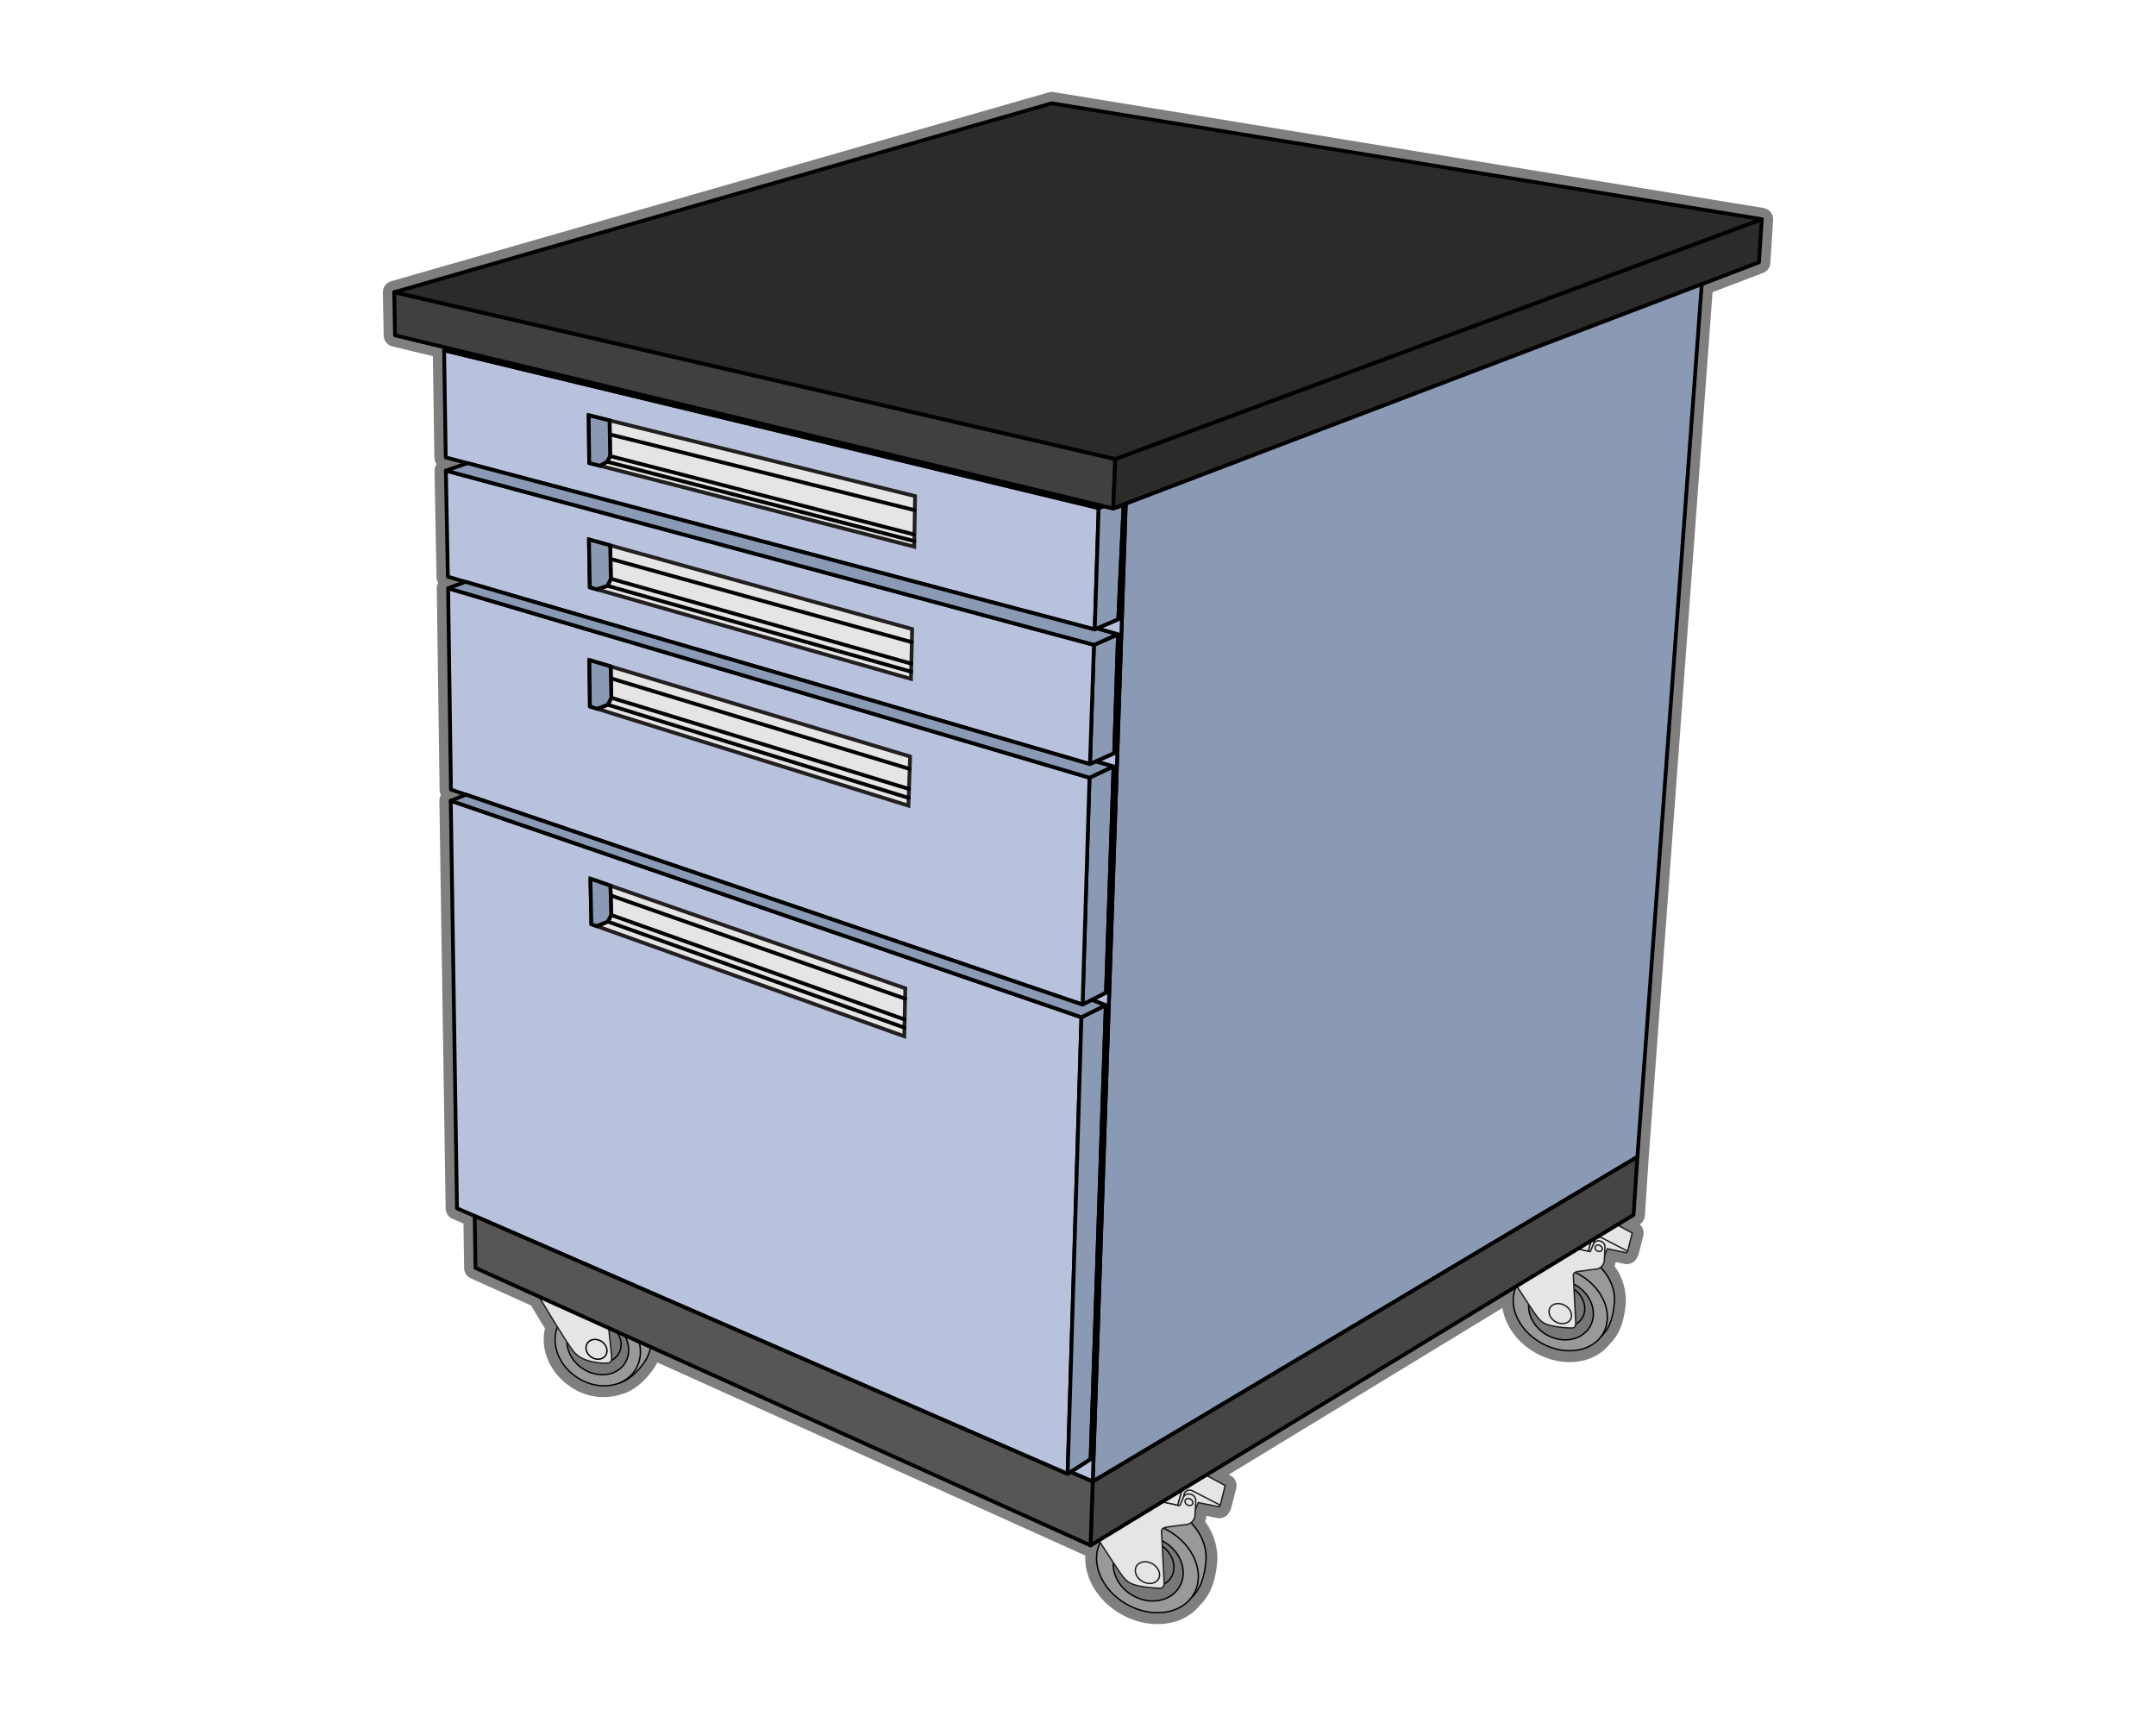 <svg id="Layer_1" data-name="Layer 1" xmlns="http://www.w3.org/2000/svg" viewBox="0 0 569.76 453.54"><defs><style>.cls-1,.cls-9{fill:none;}.cls-1{stroke:#7f7f7f;stroke-width:6px;}.cls-1,.cls-10,.cls-11,.cls-12,.cls-13,.cls-2,.cls-3,.cls-5,.cls-6,.cls-7,.cls-9{stroke-linecap:round;stroke-linejoin:round;}.cls-2{fill:#999;}.cls-10,.cls-11,.cls-12,.cls-13,.cls-2,.cls-3,.cls-5,.cls-6,.cls-7,.cls-9{stroke:#000;}.cls-2,.cls-3,.cls-4,.cls-5{stroke-width:0.371px;}.cls-3{fill:#777;}.cls-4,.cls-5,.cls-8{fill:#e5e5e5;}.cls-4,.cls-8{stroke:#231f20;stroke-miterlimit:10;}.cls-6{fill:#b8c2dc;}.cls-7{fill:#8b9ab4;}.cls-10{fill:#404040;}.cls-11{fill:#2b2b2a;}.cls-12{fill:#464546;}.cls-13{fill:#565656;}</style></defs><title>Teclab Base Cabinet Casters</title><path class="cls-1" d="M464.843,69.337l.737-11.402L277.943,27.299,104.18,77.223l.211,11.409,14.698,3.543-1.725.414.429,28.304,5.72,1.517-5.683,1.975.526,28.032,4.631,1.352h0l-4.565,1.702.75,53.213,3.955,1.347-4.009,1.595,1.65,107.725,4.678,2.035.21,13.726,16.771,7.566c1.377,2.305,3.187,5.309,4.872,8.025-1.733,4.418.264,10.002,5.027,13.238a12.324,12.324,0,0,0,11.192,1.627l-.011.016s3.544-.713,6.953-5.83A10.121,10.121,0,0,0,171.954,356L288.2,408.446l2.187-1.331.376.58c-2.654,5.317.332,12.488,6.897,16.263,6.333,3.641,13.734,2.824,17.175-1.699l.001,0c1.636-1.547,3.366-3.922,3.862-9.872a13.168,13.168,0,0,0-3.966-9.956,2.763,2.763,0,0,0,1.083-2.158c.03-.487.053-.884.072-1.224l.769-1.923,5.555,1.133.255-.446,1.321-5.194s-3.629-1.966-5.08-2.744l82.028-49.939c-2.365,4.911.403,11.479,6.437,14.947,5.862,3.37,12.713,2.614,15.898-1.572l0,0c1.515-1.432,3.116-3.63,3.574-9.138a12.188,12.188,0,0,0-3.671-9.216,2.558,2.558,0,0,0,1.002-1.998c.027-.451.049-.818.066-1.132h0l.712-1.78,5.142,1.048.236-.412,1.223-4.808s-2.431-1.317-3.985-2.154l4.324-2.632,1.017-15.328,17.009-230.656h0Z"/><path class="cls-2" d="M163.508,365.585s3.544-.713,6.953-5.83a11.054,11.054,0,0,0,1.641-6.994l-6.601-2.873,2.006,7.087-1.14,4.228Z"/><ellipse class="cls-2" cx="157.964" cy="355.645" rx="10.031" ry="11.817" transform="translate(-224.981 286.446) rotate(-55.808)"/><ellipse class="cls-3" cx="157.964" cy="355.645" rx="7.258" ry="8.551" transform="translate(-224.981 286.446) rotate(-55.808)"/><ellipse class="cls-3" cx="158.795" cy="354.941" rx="5.032" ry="5.475" transform="translate(-224.036 286.825) rotate(-55.808)"/><path class="cls-4" d="M140.16,338.858s9.76,16.588,11.656,18.621,4.661,2.445,6.002,2.653a12.457,12.457,0,0,0,2.756.111c.558-.005,1.19-.284,1.048-1.821s-1.116-10.708-1.116-10.708Z"/><ellipse class="cls-5" cx="157.636" cy="356.616" rx="2.475" ry="2.909" transform="translate(-225.929 286.6) rotate(-55.808)"/><path class="cls-4" d="M423.474,331.855l.567-.029.712-1.78,5.142,1.048.236-.412-.395-1.28-6.866-2.874-1.587.54-.678,1.807.037,2.085Z"/><path class="cls-4" d="M419.723,330.688s1.237-4.605,1.292-4.651,5.017-3.018,5.09-2.994,5.249,2.829,5.249,2.829l-1.223,4.808s-5.595-2.897-6.623-3.43a1.532,1.532,0,0,0-2.121.439c-.148.451-.745,3.268-.745,3.268Z"/><path class="cls-2" d="M414.34,332.914l-1.043,9.658,1.145,7.201,8.627,3.536c1.514-1.432,3.116-3.63,3.574-9.138.363-4.356-2.363-9.206-7.255-12.018Z"/><ellipse class="cls-2" cx="412.331" cy="345.904" rx="10.355" ry="13.069" transform="translate(-93.055 530.975) rotate(-60.106)"/><ellipse class="cls-3" cx="412.518" cy="346.188" rx="7.608" ry="8.849" transform="translate(-93.207 531.28) rotate(-60.106)"/><ellipse class="cls-3" cx="412.469" cy="344.93" rx="5.459" ry="6.609" transform="translate(-92.141 530.606) rotate(-60.106)"/><path class="cls-4" d="M393.544,328.598s10.127,15.769,11.858,18.271,2.362,2.926,4.526,3.5a26.884,26.884,0,0,0,5.577.616c.535.02.971-.384.91-1.562s-.549-10.864-.628-12.125.872-1.188,3.067-1.493,2.319-.301,3.019-.385a2.469,2.469,0,0,0,2.102-2.462c.108-1.778.125-2.272.161-3.231a1.58,1.58,0,0,0-1.268-1.721,1.424,1.424,0,0,0-1.816.945c-.372.82-.745,1.754-.777,1.827-.019.044-.232-.004-.552-.089-.206-.055-.456-.125-.728-.194-.695-.178-3.329-.697-3.329-.697l-8.074,4.915Z"/><ellipse class="cls-4" cx="422.481" cy="329.908" rx="0.796" ry="0.999" transform="translate(-74.096 531.751) rotate(-60.106)"/><ellipse class="cls-4" cx="412.328" cy="347.18" rx="2.485" ry="3.118" transform="translate(-94.163 531.612) rotate(-60.106)"/><polygon class="cls-4" points="416.96 330.056 420.482 327.891 419.723 330.688 416.96 330.056"/><path class="cls-4" d="M315.274,399.08l.612-.032.769-1.923,5.555,1.133.255-.446-.427-1.383-7.418-3.105-1.714.583-.733,1.952.04,2.252Z"/><path class="cls-4" d="M311.221,397.819s1.337-4.975,1.396-5.024,5.42-3.261,5.499-3.234,5.67,3.057,5.67,3.057l-1.321,5.194s-6.045-3.13-7.155-3.705a1.656,1.656,0,0,0-2.292.474c-.16.487-.805,3.531-.805,3.531Z"/><path class="cls-2" d="M305.405,400.225l-1.127,10.434,1.237,7.779,9.32,3.82c1.636-1.547,3.366-3.922,3.861-9.872.392-4.706-2.553-9.945-7.838-12.984Z"/><ellipse class="cls-2" cx="303.235" cy="414.258" rx="11.187" ry="14.118" transform="translate(-207.037 470.681) rotate(-60.106)"/><ellipse class="cls-3" cx="303.437" cy="414.564" rx="8.22" ry="9.56" transform="translate(-207.201 471.01) rotate(-60.106)"/><ellipse class="cls-3" cx="303.384" cy="413.205" rx="5.897" ry="7.14" transform="translate(-206.05 470.282) rotate(-60.106)"/><path class="cls-4" d="M282.939,395.562S293.88,412.597,295.749,415.3s2.552,3.162,4.89,3.781a29.044,29.044,0,0,0,6.025.666c.578.022,1.049-.415.983-1.688s-.593-11.737-.679-13.099.942-1.284,3.313-1.613,2.505-.325,3.262-.416a2.667,2.667,0,0,0,2.271-2.66c.117-1.921.135-2.454.174-3.491a1.707,1.707,0,0,0-1.37-1.859,1.538,1.538,0,0,0-1.962,1.02c-.402.885-.805,1.895-.84,1.974a5.124,5.124,0,0,1-1.382-.307c-.751-.193-3.596-.753-3.596-.753l-8.723,5.31Z"/><ellipse class="cls-4" cx="314.2" cy="396.977" rx="0.86" ry="1.079" transform="translate(-186.555 471.519) rotate(-60.106)"/><ellipse class="cls-4" cx="303.231" cy="415.636" rx="2.684" ry="3.368" transform="translate(-208.234 471.369) rotate(-60.106)"/><polygon class="cls-4" points="311.221 397.819 312.419 393.438 306.838 396.857 311.221 397.819"/><polygon class="cls-6" points="117.364 92.589 290.339 134.283 289.303 166.369 117.793 120.893 117.364 92.589"/><polygon class="cls-7" points="289.303 166.369 295.526 163.699 296.929 133.502 294.201 134.391 291.648 133.776 290.339 134.283 289.303 166.369"/><polygon class="cls-7" points="117.364 92.589 121.56 91.584 293.93 132.891 290.339 134.283 117.364 92.589"/><polygon class="cls-8" points="155.565 109.748 155.713 122.363 241.605 144.49 241.825 131.12 155.565 109.748"/><polyline class="cls-9" points="161.088 111.117 161.238 120.533 160.435 122.031 158.566 123.098"/><line class="cls-9" x1="161.281" y1="114.843" x2="241.764" y2="134.846"/><line class="cls-9" x1="161.238" y1="120.533" x2="241.538" y2="141.256"/><line class="cls-9" x1="160.435" y1="122.031" x2="241.63" y2="143.015"/><polygon class="cls-10" points="104.18 77.223 104.391 88.632 294.201 134.391 294.727 121.315 104.18 77.223"/><polygon class="cls-11" points="294.727 121.315 465.58 57.935 464.843 69.337 294.201 134.391 294.727 121.315"/><polygon class="cls-11" points="277.943 27.299 465.58 57.935 294.727 121.315 104.18 77.223 277.943 27.299"/><polygon class="cls-7" points="297.502 133.133 288.77 391.569 432.71 305.759 449.718 75.103 297.502 133.133"/><polygon class="cls-6" points="282.14 389.561 120.769 319.35 119.119 211.625 285.788 268.864 282.14 389.561"/><polygon class="cls-7" points="282.14 389.561 288.217 385.669 292.229 265.649 285.788 268.864 282.14 389.561"/><polygon class="cls-7" points="292.286 262.383 286.088 265.514 287.921 205.543 294.281 202.548 292.286 262.383"/><polygon class="cls-7" points="288.043 201.955 294.441 199.091 295.467 167.634 289.097 170.434 288.043 201.955"/><polygon class="cls-6" points="289.097 170.434 117.83 124.385 118.356 152.417 288.043 201.955 289.097 170.434"/><polygon class="cls-6" points="287.921 205.543 118.422 155.47 119.172 208.683 286.088 265.514 287.921 205.543"/><polygon class="cls-7" points="119.119 211.625 123.128 210.03 286.088 265.514 288.601 264.244 292.229 265.649 285.788 268.864 119.119 211.625"/><polygon class="cls-7" points="118.422 155.47 122.987 153.769 288.043 201.955 289.649 201.236 294.281 202.548 287.921 205.543 118.422 155.47"/><polygon class="cls-7" points="117.83 124.385 123.513 122.41 289.303 166.369 289.976 166.08 295.467 167.634 289.097 170.434 117.83 124.385"/><polygon class="cls-6" points="297.502 133.133 296.922 133.354 295.526 163.699 289.976 166.08 295.467 167.634 294.441 199.091 289.649 201.236 294.281 202.548 292.286 262.383 288.601 264.244 292.229 265.649 288.217 385.669 282.939 389.049 288.77 391.569 297.502 133.133"/><polygon class="cls-12" points="288.77 391.569 432.71 305.759 431.693 321.086 288.2 408.446 288.77 391.569"/><polygon class="cls-8" points="155.643 142.579 155.866 155.228 240.742 179.425 241.048 166.254 155.643 142.579"/><polygon class="cls-8" points="155.75 174.442 155.893 186.724 240.07 212.933 240.508 199.941 155.75 174.442"/><polygon class="cls-8" points="156.028 232.234 156.28 244.264 238.967 273.885 239.236 261.21 156.028 232.234"/><polyline class="cls-9" points="161.313 234.074 161.527 241.83 160.629 243.565 157.716 244.778"/><polyline class="cls-9" points="161.373 176.133 161.558 184.413 160.624 186.253 157.831 187.328"/><polyline class="cls-9" points="161.25 144.134 161.431 152.964 160.539 154.822 157.711 155.754"/><line class="cls-9" x1="160.539" y1="154.822" x2="240.786" y2="177.524"/><line class="cls-9" x1="161.431" y1="152.964" x2="240.835" y2="175.405"/><line class="cls-9" x1="161.323" y1="147.713" x2="240.967" y2="169.716"/><line class="cls-9" x1="161.443" y1="179.276" x2="240.397" y2="203.233"/><line class="cls-9" x1="161.558" y1="184.413" x2="240.218" y2="208.525"/><line class="cls-9" x1="160.624" y1="186.253" x2="240.138" y2="210.896"/><line class="cls-9" x1="161.384" y1="236.653" x2="239.178" y2="263.938"/><line class="cls-9" x1="161.527" y1="241.83" x2="239.061" y2="269.439"/><line class="cls-9" x1="160.629" y1="243.565" x2="239.015" y2="271.605"/><polygon class="cls-7" points="155.565 109.748 161.088 111.117 161.238 120.533 160.435 122.031 158.566 123.098 155.713 122.363 155.565 109.748"/><polygon class="cls-7" points="155.643 142.579 161.25 144.134 161.431 152.964 160.539 154.822 157.711 155.754 155.866 155.228 155.643 142.579"/><polygon class="cls-7" points="155.75 174.442 161.373 176.133 161.558 184.413 160.624 186.253 157.831 187.328 155.893 186.724 155.75 174.442"/><polygon class="cls-7" points="156.028 232.234 161.313 234.074 161.527 241.83 160.629 243.565 157.716 244.778 156.28 244.264 156.028 232.234"/><polygon class="cls-13" points="288.2 408.446 125.658 335.112 125.447 321.386 282.14 389.561 282.939 389.049 288.77 391.569 288.2 408.446"/></svg>